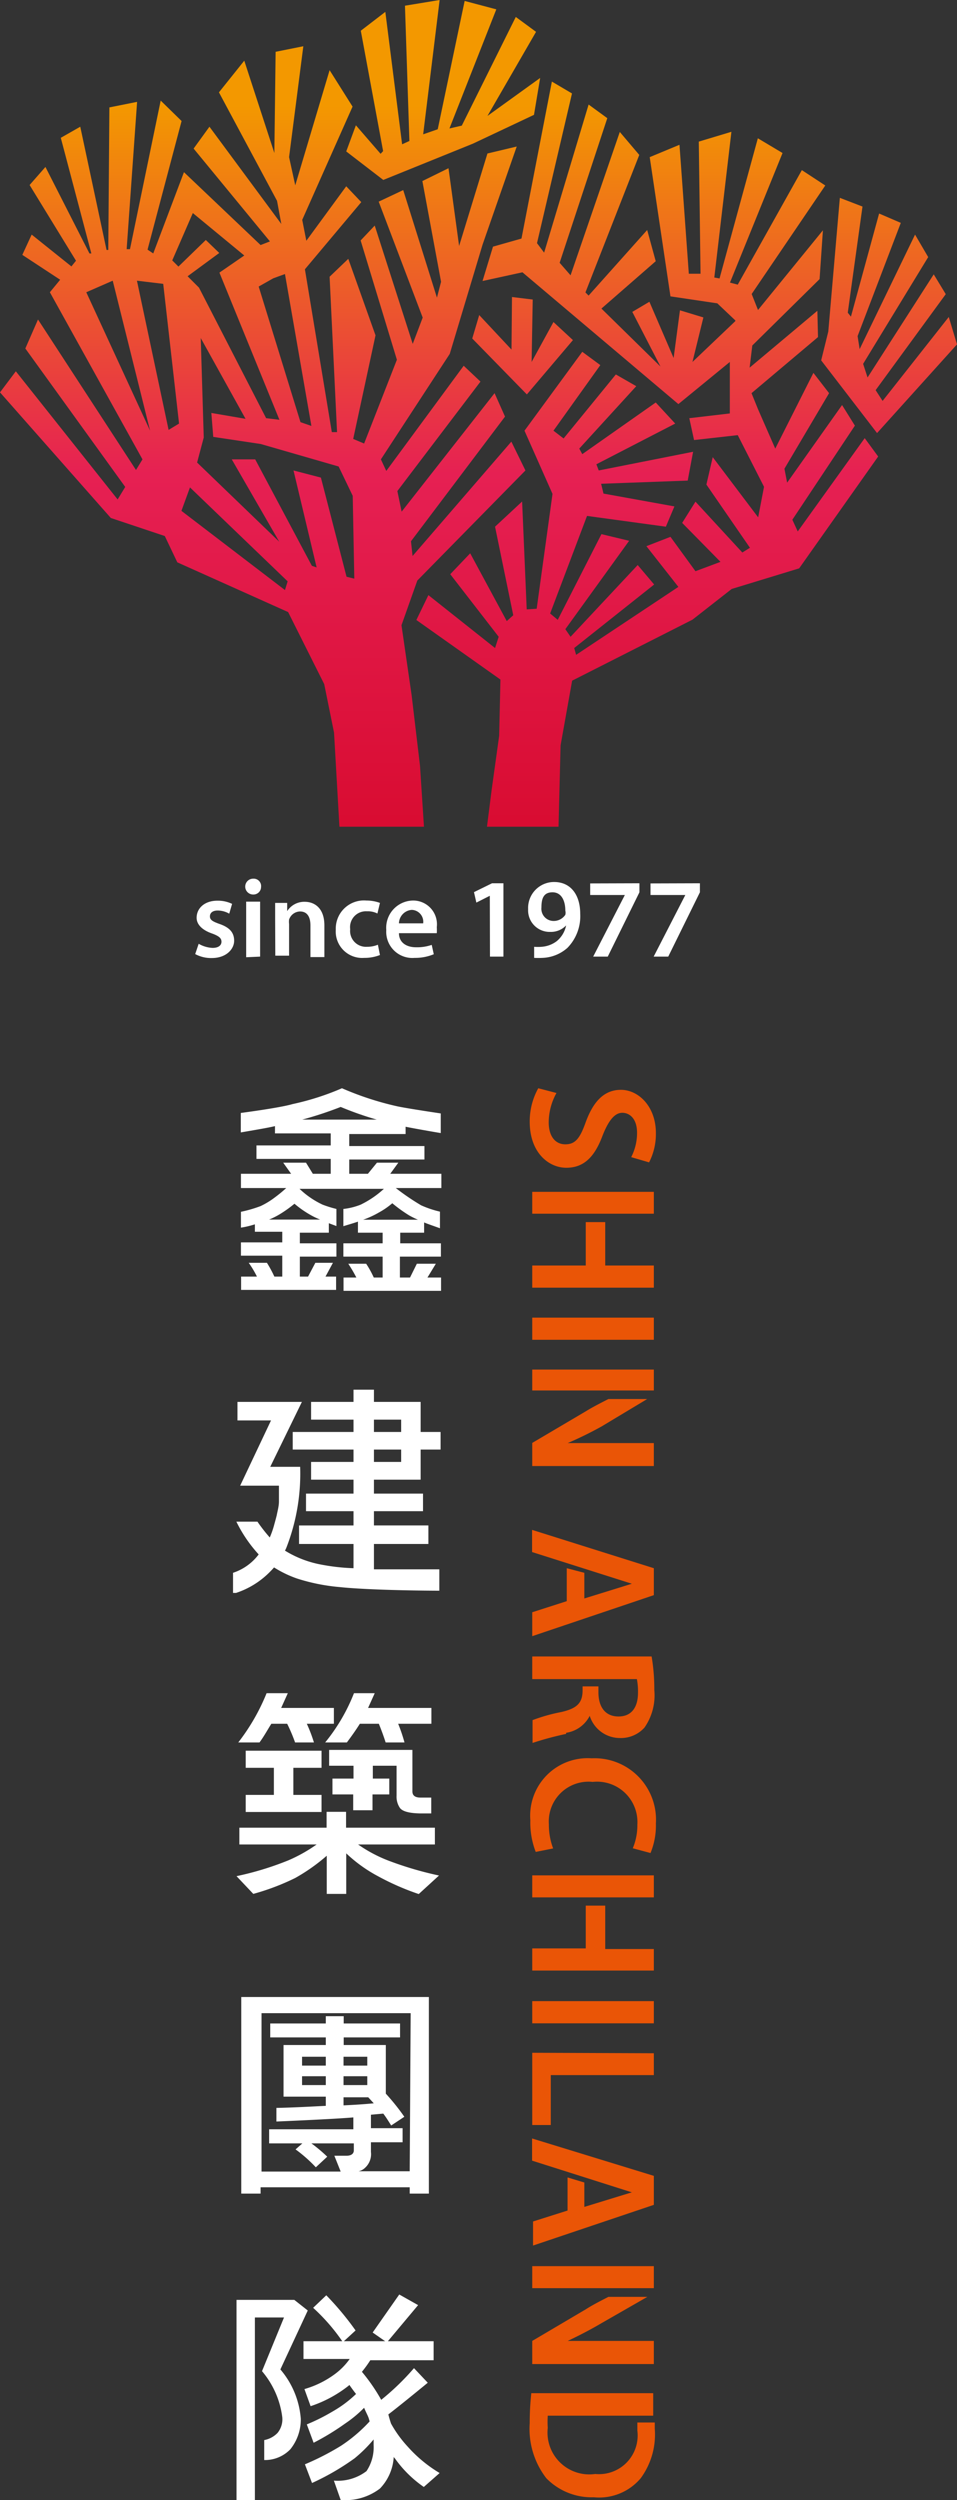 <svg xmlns="http://www.w3.org/2000/svg" xmlns:xlink="http://www.w3.org/1999/xlink" viewBox="0 0 60.45 157.83"><rect x="0" y="0" width="60.45" height="157.83" fill="#333333" stroke="none"/><defs><linearGradient id="未命名漸層_20" x1="33.01" y1="53.15" x2="33.01" y2="6.66" gradientUnits="userSpaceOnUse"><stop offset="0" stop-color="#d80b30"/><stop offset=".5" stop-color="#e62053"/><stop offset="1" stop-color="#f39800"/></linearGradient><linearGradient id="未命名漸層_20-2" x1="56.16" y1="53.15" x2="56.16" y2="6.66" xlink:href="#未命名漸層_20"/><linearGradient id="未命名漸層_20-3" x1="40.89" y1="53.15" x2="40.89" y2="6.66" xlink:href="#未命名漸層_20"/><linearGradient id="未命名漸層_20-4" x1="16.59" y1="53.15" x2="16.59" y2="6.66" xlink:href="#未命名漸層_20"/><linearGradient id="未命名漸層_20-5" x1="28" y1="53.15" x2="28" y2="6.66" xlink:href="#未命名漸層_20"/><style>.cls-2{fill:#fff}</style></defs><g id="Layer_2" data-name="Layer 2"><g id="圖層_1" data-name="圖層 1"><path d="M35.15 69a3.85 3.85 0 00-.49 1.85c0 .89.42 1.39 1.05 1.39s.92-.38 1.27-1.35c.46-1.28 1.13-2.09 2.24-2.09s2.21 1.05 2.21 2.73a3.92 3.92 0 01-.43 1.85l-1.13-.33a3.33 3.33 0 00.37-1.54c0-.89-.47-1.26-.93-1.26s-.86.44-1.26 1.47c-.5 1.33-1.18 2-2.28 2s-2.31-.94-2.31-2.91A4.31 4.31 0 0134 68.7zm6.15 15.58h-7.68v-1.4h7.68zm-7.46 32.33a5.09 5.09 0 01-.34-2 3.63 3.63 0 013.87-3.91 3.88 3.88 0 014.06 4.12 4.54 4.54 0 01-.34 1.86l-1.12-.3a3.76 3.76 0 00.29-1.5 2.55 2.55 0 00-2.82-2.69 2.51 2.51 0 00-2.77 2.67 4.23 4.23 0 00.27 1.53zm7.46 10.82h-7.68v-1.4h7.68zm0 1.89V131h-6.51v3.15h-1.17v-4.56zm0-49.73h-3.07v-2.74H37v2.74h-3.38v1.4h7.68zm0-3.27v-1.38h-7.68v1.38zm0 46.42h-3.07v-2.74H37v2.7h-3.38v1.4h7.68zm0-3.26v-1.39h-7.68v1.39zm-.83 36.67a4.67 4.67 0 00.89-3.12v-.4h-1.1v.52a2.44 2.44 0 01-2.66 2.73 2.64 2.64 0 01-3-2.91 5.87 5.87 0 010-.77h6.66v-1.42h-7.7a17.5 17.5 0 00-.1 1.9 5.09 5.09 0 001.05 3.47 4 4 0 003 1.2 3.43 3.43 0 002.96-1.2zm.83-12h-7.68v-1.39h7.68zm0 3.33h-5.44c.7-.33 1.44-.71 2.15-1.13l2.88-1.65h-2.46c-.49.25-1 .51-1.42.78l-3.39 2v1.46h7.68zm0-60h-7.68v-1.32h7.68zm0 3.32h-5.44A23.31 23.31 0 0038 90.05l2.88-1.73h-2.45c-.49.25-1 .51-1.42.77l-3.39 2v1.46h7.68zm0 48.09v-1.83L33.61 135v1.4l6.3 2-3 .92v-1.54l-1.06-.32v2.09l-2.18.69v1.52zm0-38.49V99l-7.69-2.42v1.4l6.3 2-3 .93v-1.62L35.8 99v2.08l-2.18.7v1.51zm-5.54 8.69a2 2 0 001.49-1.07 2 2 0 001.91 1.4 2 2 0 001.55-.66 3.56 3.56 0 00.62-2.37 12.26 12.26 0 00-.17-2.12h-7.54V106h6.61a4.2 4.2 0 01.07.86c0 .91-.4 1.5-1.23 1.5s-1.27-.59-1.27-1.53v-.37h-1v.24c0 .8-.34 1.15-1.35 1.38a10.94 10.94 0 00-1.81.51v1.44a19.8 19.8 0 012.12-.57z" fill="#ea5506"/><path class="cls-2" d="M20.31 111.6v-1.08h-4.79v1.08h1.78v1.71h-1.78v1.08h4.79v-1.08h-1.78v-1.71h1.78zm4.93 2.5c.14.24.58.37 1.32.38h.68v-1h-.68q-.51 0-.51-.39v-2.62h-5.26v1h1.54v.81H21v1h1.31v1h1.22v-1h1.06v-1h-1.04v-.81h1.5v1.89a1.26 1.26 0 00.19.74zm-3.61-3.74h.01-.04.03zm.28-.36c.29-.39.57-.78.82-1.18h1.2c.15.37.3.77.43 1.18h1.19a10.29 10.29 0 00-.4-1.18h2.1v-1h-4l.42-.93h-1.31a11.65 11.65 0 01-1.82 3.11zm.71 6.44h4.85v-1.06h-5.61v-1h-1.23v1h-5.51v1.06H20a9.74 9.74 0 01-1.78 1 19.24 19.24 0 01-3.28 1l1.06 1.12a14.93 14.93 0 002.64-1 11.65 11.65 0 002-1.41v2.41h1.23V117a9.16 9.16 0 002 1.44 16.13 16.13 0 002.58 1.13l1.28-1.17a21.86 21.86 0 01-3.06-.89 8.9 8.9 0 01-2.05-1.07zM16.39 110c.29-.39.49-.77.75-1.18h1a10.73 10.73 0 01.5 1.18h1.19a9.33 9.33 0 00-.45-1.18h1.71v-1h-3.33l.42-.93h-1.34a13 13 0 01-1.79 3.11zM19 152.7a5.43 5.43 0 00-1.29-3.12l1.73-3.72-.85-.67h-3.65v12.64h1.16V146.3h1.84l-1.39 3.39a5.56 5.56 0 011.28 2.9 1.36 1.36 0 01-.3 1 1.57 1.57 0 01-.84.45v1.26a2.22 2.22 0 001.65-.68 3 3 0 00.66-1.92z"/><path class="cls-2" d="M25.75 154.45A7.45 7.45 0 0124.7 153a8 8 0 01-.17-.58c.74-.56 2.49-2 2.49-2l-.87-.92a15.8 15.8 0 01-2.07 2 11.52 11.52 0 00-1.22-1.77 7.36 7.36 0 00.53-.73h4v-1.2H24.5l1.91-2.28-1.19-.67-1.68 2.4.79.55h-2.61l.74-.68a18.43 18.43 0 00-1.85-2.22l-.83.79a12.17 12.17 0 011.84 2.11h-2.45v1.12h2.92a4.24 4.24 0 01-1 1 6 6 0 01-1.86.9l.39 1.08a7.83 7.83 0 002.32-1.23 1 1 0 00.13-.11c.14.2.27.38.42.57a7.41 7.41 0 01-1.49 1.11 12.22 12.22 0 01-1.62.81l.43 1.16a15.84 15.84 0 002-1.22A7.47 7.47 0 0023 152c.08.2.17.37.24.53s.07.21.11.33a9.64 9.64 0 01-1.81 1.54 16.64 16.64 0 01-2.28 1.17l.45 1.18a15.74 15.74 0 002.69-1.56 8.88 8.88 0 001.2-1.19v.36a2.7 2.7 0 01-.45 1.64 3 3 0 01-2.06.6l.43 1.22a3.59 3.59 0 002.48-.72 3.13 3.13 0 00.87-2 .28.28 0 00.07.09 7.33 7.33 0 001.83 1.81l1-.88a8.54 8.54 0 01-2.02-1.67zm-10.51-28.38v12.41h1.22v-.4h9.42v.4h1.21v-12.41zm10.64 11h-3.23a.84.84 0 00.41-.22 1.16 1.16 0 00.37-1v-.61h2v-.89h-2v-.85l.78-.07c.17.22.33.48.5.75l.83-.55a14.08 14.08 0 00-1.17-1.46v-3.07h-2.66v-.48h3.56v-.88h-3.56v-.46h-1.13v.46h-3.51v.88h3.51v.48h-2.67v3.26h2.67v.58c-1 .05-2.06.11-3.12.13v.86s3.61-.15 4.86-.26v.75H17v.89h2.1l-.43.38a9 9 0 011.28 1.13l.72-.67a9.48 9.48 0 00-1-.84h2.68v.44c0 .23-.19.34-.46.34h-.77l.4 1h-5v-10h9.42zm-2.68-6v.56h-1.5v-.56zm-1.5-.67v-.56h1.5v.56zm1.56 2l.35.38c-.62.06-1.25.1-1.91.13v-.51zm-4.18-2v-.56h1.5v.56zm1.5.67v.56h-1.5v-.56zm7.27-51.74v-.84h-2.57v-.67h1.51v-.65c.14.07.82.3 1 .37v-1.05a6.29 6.29 0 01-1.19-.4A15.17 15.17 0 0125 75h2.88v-.9h-3.23l.51-.7h-1.35l-.57.7h-1.18v-.9h4.75v-.85h-4.75v-.76h3.56v-.46c.43.09 1.62.3 2.22.4v-1.24s-2.1-.31-2.75-.45a19.13 19.13 0 01-3.49-1.14 16.55 16.55 0 01-3.12 1c-.81.24-3.27.56-3.27.56v1.23c.68-.12 1.72-.29 2.16-.4v.46h3.52v.76H16.2v.85h4.69v.94h-1.13l-.43-.7h-1.44l.5.7h-3.17v.9h2.86a8.63 8.63 0 01-.73.6 5 5 0 01-.89.54 8.28 8.28 0 01-1.24.36v1a5.7 5.7 0 00.88-.21v.47h1.73v.67h-2.61v.84h2.61v1.32h-.5a7.64 7.64 0 00-.47-.87h-1.15a6.25 6.25 0 01.52.87h-1v.84h6v-.84h-.67l.47-.87h-1.11l-.46.87h-.52v-1.26h2.31v-.84h-2.31v-.67h1.83v-.6l.48.18v-1.08a7.11 7.11 0 01-.87-.27 5.44 5.44 0 01-1.46-1h5.33a6.12 6.12 0 01-1.47 1 4.12 4.12 0 01-1.09.27v1.09c.18-.06.74-.22.92-.29v.7h1.56v.67h-2.48v.84h2.48v1.32h-.56a6.37 6.37 0 00-.48-.87H22a9 9 0 01.51.87h-.81v.84h6.16v-.84H27l.53-.87h-1.2l-.43.87h-.64v-1.32zm-8.27-2.65a4.79 4.79 0 00.64.31H17a5.08 5.08 0 00.66-.33 7.74 7.74 0 00.94-.67 6.43 6.43 0 00.98.69zm-.49-6a23.06 23.06 0 002.43-.8 20.53 20.53 0 002.28.8zM22.94 77a5.75 5.75 0 001-.46 4.92 4.92 0 00.84-.58 9.07 9.07 0 001.07.77 5.64 5.64 0 00.55.27zm3.63 16.41v-1.9h1.26V90.4h-1.26v-1.9h-2.95v-.77h-1.29v.77h-2.68v1.12h2.68v.78h-3.84v1.11h3.84v.78h-2.68v1.12h2.68v.88h-3v1.11h3v.9h-3.44v1.17h3.44V99a13.08 13.08 0 01-2.25-.27 6.64 6.64 0 01-2.08-.84 1.75 1.75 0 00.11-.24 12.86 12.86 0 00.85-5.05h-1.89l2-4.1H15v1.17h2.12l-1.95 4.12h2.45v.99c0 .31-.09.61-.14.88-.05.2-.1.38-.15.56a5.58 5.58 0 01-.29.84 10.48 10.48 0 01-.78-1h-1.33a8.72 8.72 0 001.41 2.07 3.33 3.33 0 01-1.62 1.16v1.27h.19A5.35 5.35 0 0017 99.28c.1-.1.21-.21.31-.33a7 7 0 001.45.7 12.21 12.21 0 002.69.54c1.31.14 3.84.22 6.3.23v-1.35h-4.13v-1.6h3.44V96.3h-3.44v-.9h3.1v-1.11h-3.1v-.88zm-2.95-3.79h1.72v.78h-1.72zm0 1.89h1.72v.78h-1.72zM12.55 59.58a1.9 1.9 0 00.88.26c.38 0 .56-.17.56-.39s-.15-.35-.57-.51c-.68-.23-1-.6-1-1 0-.61.51-1.08 1.31-1.08a2.07 2.07 0 01.93.2l-.18.62a1.48 1.48 0 00-.73-.2c-.32 0-.49.15-.49.37s.16.32.61.48c.63.22.92.54.92 1.06s-.49 1.09-1.41 1.09a2.11 2.11 0 01-1.05-.25zM16.49 56a.48.48 0 01-.5.47.48.48 0 110-1 .47.47 0 01.5.53zm-.94 4.43v-3.51h.88v3.47zM17.38 58v-1h.76v.52a1.28 1.28 0 011.11-.59c.61 0 1.24.39 1.24 1.49v2h-.88v-2c0-.5-.18-.88-.66-.88a.75.75 0 00-.69.51 1.11 1.11 0 000 .28v2h-.87zM24 60.29a2.66 2.66 0 01-1 .18 1.67 1.67 0 01-1.79-1.78 1.78 1.78 0 011.93-1.84A2.49 2.49 0 0124 57l-.16.67a1.32 1.32 0 00-.66-.14 1 1 0 00-1.06 1.13 1 1 0 001.06 1.11 1.76 1.76 0 00.69-.13zm1.2-1.38c0 .62.51.89 1.07.89a2.84 2.84 0 001-.15l.13.59a3.06 3.06 0 01-1.21.23 1.65 1.65 0 01-1.79-1.76 1.72 1.72 0 011.7-1.86 1.5 1.5 0 011.49 1.68 3.18 3.18 0 010 .38zm1.53-.62a.75.75 0 00-.72-.85.87.87 0 00-.81.85zm4.21-1.74l-.85.43-.15-.66 1.14-.56h.72v4.63h-.85zm2.8 3.22a2.81 2.81 0 00.48 0 1.79 1.79 0 00.94-.35 1.71 1.71 0 00.6-1 1.32 1.32 0 01-1 .41 1.36 1.36 0 01-1.4-1.43A1.64 1.64 0 0135 55.68c1.08 0 1.65.85 1.65 2a2.86 2.86 0 01-.81 2.16 2.51 2.51 0 01-1.58.63 5.17 5.17 0 01-.52 0zm.46-2.48a.77.77 0 00.76.85.88.88 0 00.75-.39.54.54 0 000-.26c0-.62-.24-1.16-.81-1.16s-.7.4-.7.96zm6.19-1.53v.57l-2 4.06h-.92l2-3.89h-2.19v-.73zm3.82 0v.57l-2 4.06h-.92l2-3.89h-2.2v-.73z"/><path fill="url(#未命名漸層_20)" d="M36.19 21.47l-1.23-1.14-1.38 2.52.07-3.94-1.31-.16-.03 3.32-2.04-2.18-.44 1.48 3.45 3.53 2.91-3.43z"/><path fill="url(#未命名漸層_20-2)" d="M55.4 27.34l5.05-5.6-.52-1.73-4.18 5.3-.44-.68 4.43-6.06-.76-1.25-4.18 6.51-.28-.86 4.11-6.74-.83-1.42-3.5 7.23-.13-.82 2.73-7.15-1.37-.59-1.78 6.51-.2-.25.93-6.7-1.43-.55-.73 8.44-.45 1.82 3.53 4.59z"/><path fill="url(#未命名漸層_20-3)" d="M50.39 33.55l-.34-.74L54 26.87l-.81-1.3-3.47 4.9-.17-.88 2.82-4.77-.99-1.28-2.41 4.78-1.09-2.49-.41-1.01 4.2-3.54-.04-1.66-4.28 3.59.17-1.4 4.25-4.19.21-3.08-4.1 5.03-.4-1.01 4.65-6.85-1.48-.97-4.05 7.23-.49-.13 3.32-8.18-1.56-.93-2.42 8.85-.33-.06 1.08-9.2-2.06.62.11 8.34h-.74l-.59-8.14-1.88.78 1.31 8.79 2.96.44 1.14 1.08v.04l-2.71 2.58.69-2.81-1.48-.45-.4 3.01-1.53-3.55-1.08.64 1.78 3.45-3.73-3.66 3.43-2.99-.54-1.97-3.7 4.14-.2-.2 3.4-8.68-1.23-1.45-3.11 9.05-.69-.79 3.01-9.13-1.18-.86-2.81 9.35-.45-.6 2.21-9.45-1.27-.75-1.92 9.91-1.8.51-.66 2.17 2.52-.55 9.85 8.32 3.25-2.66v3.25l-2.56.3.3 1.38 2.76-.31 1.66 3.26-.37 1.93-2.87-3.8-.4 1.73 2.75 3.99-.48.3-2.96-3.21-.84 1.34 2.42 2.46-1.58.59-1.58-2.17-1.52.59 2.02 2.57-6.46 4.29-.12-.43 5.05-4.01-1.04-1.23-4.24 4.53-.33-.48 4.03-5.58-1.75-.42-2.76 5.41-.48-.4 2.33-6.16 4.98.68.54-1.28-4.48-.81-.15-.62 5.47-.2.34-1.82-5.96 1.18-.15-.39 4.98-2.57-1.23-1.33-4.64 3.26-.19-.35 3.6-3.94-1.29-.74-3.3 4.04-.64-.49 2.96-4.14-1.14-.84-3.65 4.98 1.77 3.99-1 7.25-.63.04-.29-6.81-1.71 1.59 1.15 5.59-.41.37-2.31-4.28-1.26 1.32 3.06 3.95-.23.71-4.21-3.34-.76 1.57 5.31 3.76-.08 3.55-.47 3.38-.3 2.36h4.52l.13-5.14.73-4.08 7.6-3.85 2.48-1.94 4.26-1.3 4.99-7.06-.85-1.16-4.23 5.89z"/><path d="M33.19 29.7l-.89-1.82-6.24 7.22-.1-.93 5.94-7.87-.66-1.48-5.87 7.48-.27-1.3 5.25-6.91-1.06-1-4.89 6.64-.34-.73 4.35-6.66 2.07-6.89 2.16-6.2-1.85.44L29 15.53l-.67-4.91-1.65.81 1.18 6.36-.26 1L25.47 12l-1.55.73 2.78 7.32-.63 1.66-2.4-7.47-.89.94 2.29 7.53L23 28l-.69-.29 1.41-6.54L22 16.34l-1.18 1.13.47 9.81h-.33L19.26 17l3.56-4.24-.95-1-2.52 3.44-.26-1.32 3.18-7.15-1.45-2.3-2.17 7.27-.39-1.78.9-7-1.75.35-.08 6.39-1.9-5.83-1.6 2 3.67 6.85.27 1.46L13.23 8l-1 1.38 4.82 5.86-.59.23-4.84-4.6L9.68 16l-.36-.24 2.15-8.12-1.32-1.29-1.94 9.38H8l.66-9.3-1.75.35-.07 9h-.11L5.07 8l-1.23.7L5.77 16h-.12l-2.78-5.46-1 1.14 2.93 4.78-.29.36L2 14.81l-.59 1.28 2.39 1.57-.65.79L9 29l-.41.67-6.19-9.5L1.6 22l6.31 8.74-.48.79L1 23.44l-1 1.33 7 7.93 3.41 1.14.79 1.66 7 3.14 2.28 4.55.62 3.06.34 5.94h5.34l-.25-3.85-.53-4.46-.64-4.41 1-2.82zM17.26 17.57l.74-.27 1.67 9.59-.69-.24-2.64-8.56zm-5.08-4.12l3.25 2.68-1.57 1.08 3.79 9.29-.84-.1-4.24-8.24-.72-.72 2-1.47-.85-.82-1.73 1.68-.39-.39zm-6.73 5l1.67-.73 2.36 9.47zm5.2 8.69l-2-9.42 1.66.2 1 8.82zM18 37.25l-6.54-5 .54-1.48 6.17 5.93zm3.89-.84l-1.62-6.26-1.73-.45L20 35.82l-.3-.1L16.12 29h-1.48l3 5.2-5.19-5 .42-1.58-.19-6.28 2.83 5.1-2.16-.37.12 1.51 3 .45 4.92 1.42.89 1.85.1 5.23z" fill="url(#未命名漸層_20-4)"/><path fill="url(#未命名漸層_20-5)" d="M30.79 7.32l3.07-5.31-1.28-.94-3.41 6.86-.78.18L31.35.59l-2-.53-1.7 8.1-.92.32L27.77 0l-2.19.36.28 8.54-.46.21L24.34.75l-1.55 1.19 1.41 7.6-.16.17-1.56-1.8-.61 1.65 2.34 1.8 5.66-2.29 3.86-1.82.39-2.33-3.33 2.4z"/></g></g></svg>